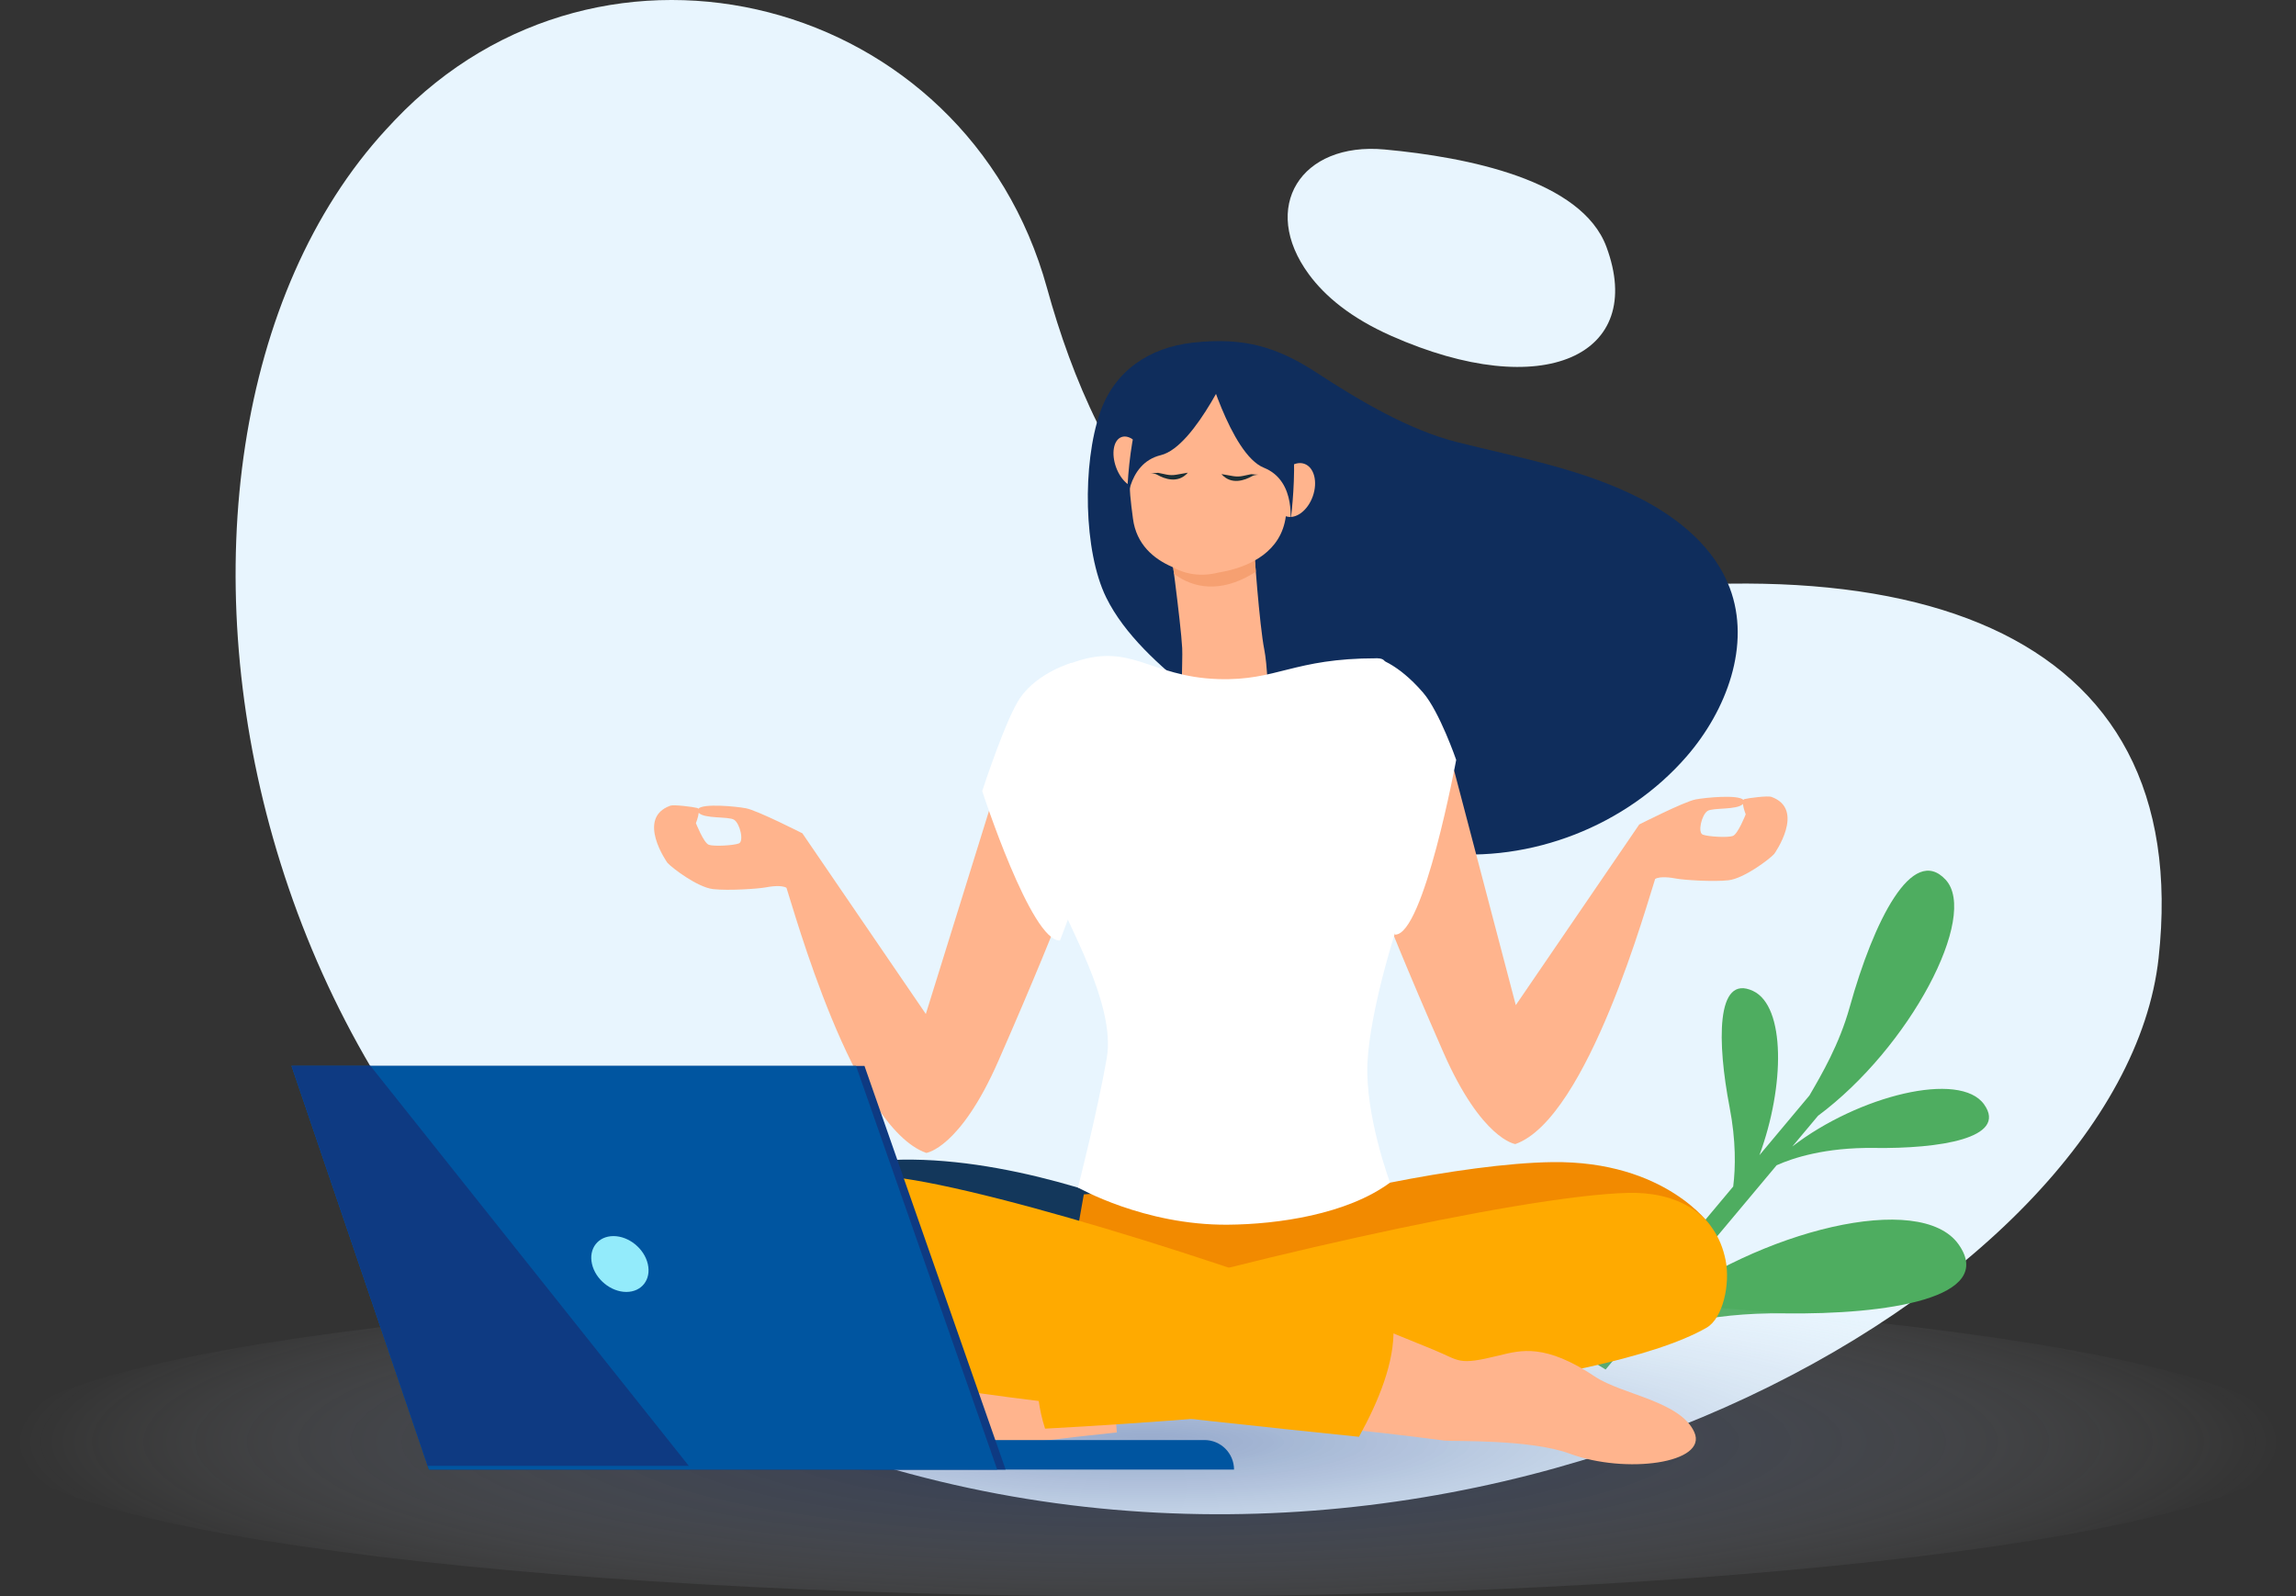 <svg width="325" height="226" viewBox="0 0 325 226" fill="none" xmlns="http://www.w3.org/2000/svg">
<rect x="0" y="0" width="325" height="226" fill="#333333" stroke="none"/>
<path d="M148.208 40.786C136.794 -0.62 85.378 -13.96 55.907 16.987C55.484 17.431 55.062 17.883 54.639 18.343C12.393 64.284 32.35 177.493 120.52 206.187C208.69 234.881 300.397 182.484 305.549 135.644C310.702 88.803 270.026 74.086 206.899 87.183C171.233 94.581 155.311 66.566 148.208 40.786Z" fill="#E8F5FE"/>
<path d="M195.999 21.162C184.1 20.06 178.311 29.36 185.267 38.827C187.565 41.954 191.219 45.007 196.891 47.527C218.505 57.133 233.08 50.245 227.387 34.937C223.871 25.487 207.794 22.254 195.999 21.162Z" fill="#E8F5FE"/>
<path d="M261.827 142.569C265.225 130.368 270.692 119.44 275.409 124.544C280.13 129.652 270.365 148.28 257.348 157.952L253.707 162.302C263.07 155.088 277.447 151.537 280.859 156.357C284.245 161.143 274.463 162.637 265.297 162.512C258.319 162.415 253.732 163.952 251.484 164.961L234.285 185.503C249.149 174.122 271.847 168.541 277.238 176.162C282.613 183.757 267.088 186.127 252.547 185.93C241.56 185.779 234.298 188.183 230.703 189.782L227.275 193.877C226.471 193.395 225.672 192.906 224.872 192.411L245.336 167.972C245.67 165.309 245.746 161.511 244.816 156.692C243.084 147.69 242.841 137.791 248.144 140.287C252.748 142.452 252.66 153.744 249.048 163.538L256.126 155.084C257.863 152.099 260.362 147.836 261.827 142.569Z" fill="#4EAD60"/>
<path opacity="0.43" d="M162.498 226C252.243 226 324.996 216.21 324.996 204.135C324.996 192.059 252.243 182.27 162.498 182.27C72.753 182.27 0 192.059 0 204.135C0 216.21 72.753 226 162.498 226Z" fill="url(#paint0_radial)"/>
<path d="M156.579 84.578C153.369 78.034 153.197 65.665 155.713 58.405C157.751 52.531 162.627 49.181 168.906 48.499C176.189 47.707 180.83 49.135 186.506 52.845C192.416 56.705 199.477 60.892 206.271 62.596C215.127 64.82 224.273 66.457 232.376 70.665C237.725 73.445 242.702 77.569 244.841 83.209C247.901 91.278 244.397 100.569 238.743 107.084C230.212 116.915 216.71 122.186 203.78 120.738C193.718 119.607 184.221 114.436 177.616 106.787C174.636 103.341 172.38 100.774 168.826 97.985C164.272 94.405 159.166 89.85 156.579 84.578Z" fill="#0F2D5C"/>
<path d="M177.503 77.565C177.503 77.565 178.269 88.514 178.968 91.998C179.688 95.603 180.651 112.167 173.163 114.134C165.679 116.102 167.529 95.418 167.341 91.763C167.152 88.112 165.44 75.588 165.44 75.588L177.503 77.565Z" fill="#FFB48D"/>
<path d="M108.461 203.277C110.408 198.877 118.72 197.943 122.504 195.414C129.573 190.695 132.985 191.641 136.116 192.412C142.013 193.865 141.582 193.153 145.286 191.637C147.718 190.641 150.728 189.414 154.143 188.045C156.332 192.667 157.73 197.562 158.09 202.783C150.003 203.616 144.11 204.433 143.809 204.462C142.507 204.596 131.687 204.24 126.066 206.321C118.184 209.235 106.519 207.678 108.461 203.277Z" fill="#FFB48D"/>
<path d="M195.995 129.242C195.995 129.242 198.9 136.661 204.32 149C209.741 161.34 214.496 161.963 214.496 161.963C224.796 158.342 233.31 127.291 234.289 124.427C235.034 124.008 236.537 124.238 237.341 124.389C238.333 124.573 242.434 124.858 244.649 124.619C246.859 124.381 250.525 121.588 251.145 120.884C251.145 120.884 255.653 114.566 250.726 112.803C250.232 112.628 247.533 112.971 246.921 113.126C246.859 113.143 246.813 113.184 246.775 113.235C246.055 112.464 241.455 112.9 240.019 113.172C238.412 113.473 232.008 116.731 232.008 116.731L232.012 116.752L214.562 142.293L205.831 109.077L195.995 129.242ZM241.706 114.801C242.476 114.307 245.9 114.696 246.708 113.817C246.779 114.449 247.106 115.282 247.106 115.282C247.106 115.282 246.009 118.079 245.285 118.343C244.561 118.607 241.807 118.448 241.036 118.159C240.271 117.87 240.869 115.341 241.706 114.801Z" fill="#FFB48D"/>
<path d="M141.771 109.081L131.051 143.545L113.601 118.004L113.606 117.983C113.606 117.983 107.202 114.725 105.594 114.424C104.159 114.152 99.559 113.716 98.839 114.487C98.805 114.432 98.759 114.395 98.692 114.378C98.081 114.223 95.382 113.88 94.888 114.056C89.961 115.818 94.469 122.137 94.469 122.137C95.088 122.844 98.751 125.637 100.965 125.871C103.175 126.11 107.281 125.821 108.273 125.641C109.081 125.49 110.579 125.26 111.324 125.679C112.304 128.547 120.817 159.594 131.118 163.216C131.118 163.216 135.873 162.592 141.293 150.253C146.714 137.913 149.619 130.494 149.619 130.494L141.771 109.081ZM104.577 119.407C103.811 119.695 101.053 119.855 100.329 119.591C99.605 119.327 98.508 116.53 98.508 116.53C98.508 116.53 98.839 115.697 98.906 115.065C99.714 115.944 103.137 115.554 103.908 116.049C104.749 116.589 105.343 119.118 104.577 119.407Z" fill="#FFB48D"/>
<path d="M170.865 175.258C170.865 175.258 163.109 171.242 152.528 168.106C138.355 163.902 119.265 161.118 108.432 170.158C102.062 175.471 167.981 182.48 167.981 182.48L170.865 175.258Z" fill="#13375B"/>
<path d="M242.116 173.511C242.116 173.511 235.842 164.304 219.702 164.517C213.416 164.601 204.705 165.849 196.765 167.423C182.601 170.224 169.245 174.939 169.245 174.939L167.989 182.48L242.116 173.511Z" fill="#F28A00"/>
<path d="M150.317 186.613L178.997 200.585L201.436 182.639L194.074 166.527L153.415 169.081L150.317 186.613Z" fill="#F28A00"/>
<path d="M196.652 95.632C196.028 94.129 196.497 93.191 194.869 93.191C183.015 93.191 180.801 96.403 172.442 96.135C162.594 95.821 160.036 90.683 151.477 93.941C147.768 95.352 147.726 121.316 149.267 125.838C150.807 130.364 157.998 142.104 156.667 149.767C155.336 157.429 152.586 168.11 152.586 168.11C152.586 168.11 161.949 173.465 173.765 173.377C180.855 173.327 190.671 171.916 196.761 167.415C196.761 167.415 193.207 157.91 193.567 150.428C193.927 142.946 197.77 130.201 199.8 125.612C201.486 121.81 199.515 102.528 196.652 95.632Z" fill="white"/>
<path d="M155.901 95.976L151.678 93.832C151.678 93.832 146.894 95.197 144.412 98.777C142.373 101.716 139.033 111.991 139.033 111.991C139.033 111.991 145.985 133.374 150.041 133.14L156.257 116.777L155.901 95.976Z" fill="white"/>
<path d="M190.34 95.377L194.869 93.187C194.869 93.187 197.753 93.773 201.449 98.065C203.784 100.778 206.124 107.574 206.124 107.574C206.124 107.574 201.541 132.403 197.477 132.311L190.696 116.174L190.34 95.377Z" fill="white"/>
<path d="M165.44 75.593C165.44 75.593 165.788 78.122 166.185 81.233C168.99 83.356 172.82 83.883 177.21 81.283C177.399 81.17 177.579 81.053 177.759 80.931C177.6 78.968 177.503 77.565 177.503 77.565L165.44 75.593Z" fill="#F6A071"/>
<path d="M157.981 66.151C158.693 68.098 160.187 69.341 161.321 68.927C162.456 68.512 162.799 66.599 162.087 64.652C161.376 62.705 159.882 61.461 158.747 61.876C157.617 62.286 157.274 64.204 157.981 66.151Z" fill="#FFB48D"/>
<path d="M180.814 68.483C180.09 70.535 180.621 72.591 182.007 73.081C183.392 73.57 185.104 72.306 185.828 70.258C186.552 68.207 186.021 66.151 184.635 65.661C183.25 65.171 181.538 66.436 180.814 68.483Z" fill="#FFB48D"/>
<path d="M244.267 178.431C242.899 171.522 237.11 168.7 230.426 168.872C215.018 169.269 171.58 179.201 145.726 187.316C147.27 192.884 146.086 196.519 147.931 202.247C175.322 200.789 226.713 196.519 241.572 187.956C243.886 186.621 244.929 181.772 244.267 178.431Z" fill="#FFAA00"/>
<path d="M239.835 202.757C237.889 198.357 229.576 197.423 225.792 194.894C218.723 190.175 215.311 191.122 212.181 191.892C206.283 193.345 206.714 192.633 203.01 191.118C200.578 190.121 197.569 188.894 194.153 187.525C191.964 192.148 190.566 197.042 190.206 202.263C198.293 203.097 204.186 203.913 204.487 203.942C205.789 204.076 216.609 203.721 222.23 205.801C230.112 208.716 241.781 207.158 239.835 202.757Z" fill="#FFB48D"/>
<path d="M123.923 166.44C117.862 166.272 107.386 167.415 105.82 174.261C105.063 177.573 105.343 182.233 106.695 185.365C108.382 189.267 112.262 191.394 116.117 193.048C123.458 196.163 168.939 200.991 192.366 203.403C195.133 198.395 197.418 192.826 197.247 187.957C174.623 178.863 135.534 166.762 123.923 166.44Z" fill="#FFAA00"/>
<path d="M122.22 208.046H174.678C174.678 205.735 172.807 203.863 170.497 203.863H122.22V208.046Z" fill="#0055A0"/>
<path d="M41.266 150.893L60.72 208.046H142.348L122.366 150.893H41.266Z" fill="#0E3A82"/>
<path d="M41.266 150.893L60.54 207.518L60.72 208.046H141.155L121.173 150.893H41.266Z" fill="#0055A0"/>
<path d="M83.796 178.942C84.298 181.123 86.479 182.895 88.659 182.895C90.84 182.895 92.205 181.123 91.698 178.942C91.196 176.756 89.015 174.989 86.835 174.989C84.654 174.989 83.293 176.761 83.796 178.942Z" fill="#93EBFB"/>
<path d="M41.266 150.893L60.54 207.518H97.499L52.437 150.893H41.266Z" fill="#0E3A82"/>
<path d="M181.032 57.405C178.416 53.113 173.991 51.962 173.991 51.962C162.653 50.241 160.305 59.913 160.007 67.739C159.802 69.078 160.041 70.9 160.371 73.424C160.849 77.08 163.306 79.111 165.888 80.241C167.742 81.292 169.952 81.681 172.422 81.066C172.794 81.003 173.192 80.928 173.611 80.836C176.938 80.078 181.354 78.127 182.011 73.085C182.086 72.503 182.158 71.963 182.22 71.457C183.878 66.055 182.681 60.11 181.032 57.405Z" fill="#FFB48D"/>
<path d="M170.513 50.818C170.513 50.818 174.142 64.309 178.901 66.214C183.66 68.119 182.589 74.45 182.589 74.45C182.589 74.45 184.79 59.787 180.693 55.696C176.595 51.609 170.513 50.818 170.513 50.818Z" fill="#0F2D5C"/>
<path d="M174.816 50.391C174.816 50.391 169.299 63.228 164.318 64.434C159.338 65.64 159.497 72.059 159.497 72.059C159.497 72.059 159.413 57.233 164.051 53.766C168.684 50.303 174.816 50.391 174.816 50.391Z" fill="#0F2D5C"/>
<path d="M168.14 66.917L166.491 67.206C166.03 67.286 165.562 67.277 165.105 67.181L163.933 66.934L162.816 67.018C162.816 67.018 163.385 66.976 163.812 67.214C164.825 67.788 166.738 68.512 168.14 66.917Z" fill="#1A2E35"/>
<path d="M172.895 67.114L174.544 67.403C175.004 67.483 175.473 67.474 175.929 67.378L177.101 67.131L178.219 67.215C178.219 67.215 177.649 67.173 177.222 67.411C176.21 67.985 174.297 68.709 172.895 67.114Z" fill="#1A2E35"/>
<defs>
<radialGradient id="paint0_radial" cx="0" cy="0" r="1" gradientUnits="userSpaceOnUse" gradientTransform="translate(162.5 204.138) scale(163.665 28.766)">
<stop stop-color="#2D498C" stop-opacity="0.99"/>
<stop offset="8.07343e-08" stop-color="#2B478B"/>
<stop offset="0.096" stop-color="#334E8F" stop-opacity="0.902"/>
<stop offset="0.244" stop-color="#49619B" stop-opacity="0.751"/>
<stop offset="0.426" stop-color="#6C80AF" stop-opacity="0.565"/>
<stop offset="0.635" stop-color="#9EABCA" stop-opacity="0.352"/>
<stop offset="0.864" stop-color="#DDE1EC" stop-opacity="0.118"/>
<stop offset="0.979" stop-color="white" stop-opacity="0"/>
</radialGradient>
</defs>
</svg>
